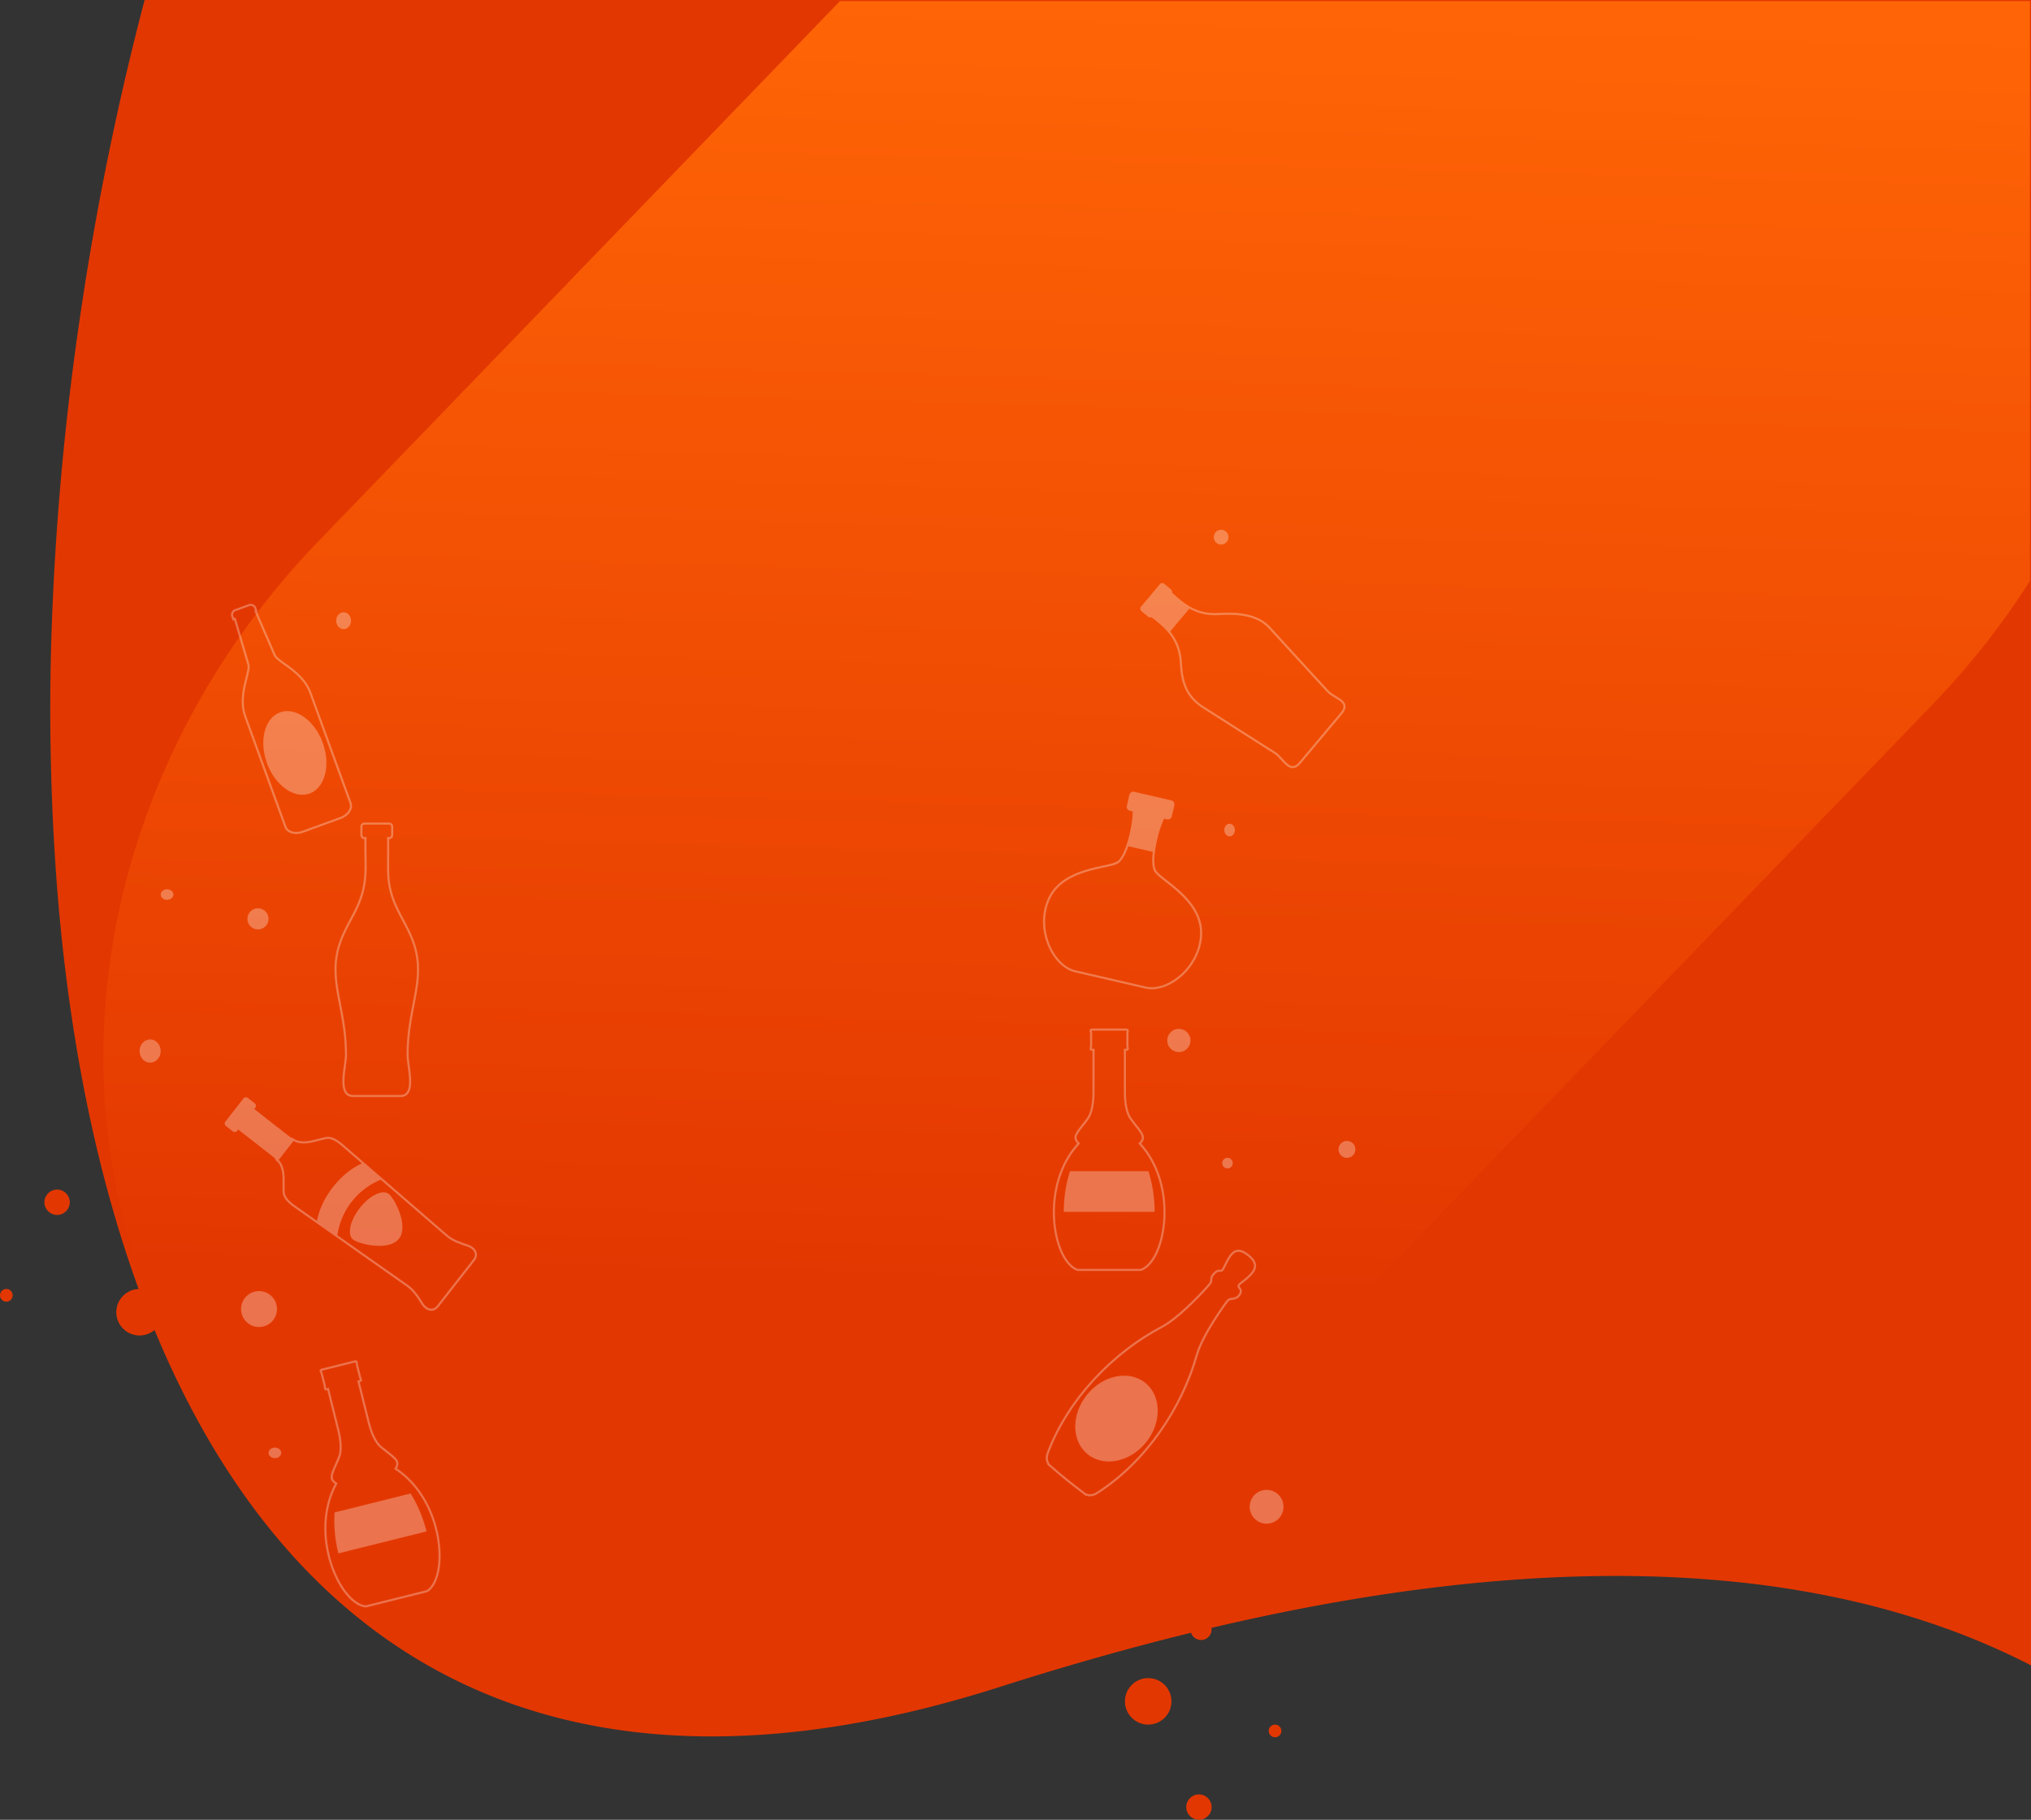 <svg xmlns="http://www.w3.org/2000/svg" xmlns:xlink="http://www.w3.org/1999/xlink" width="960.5" height="860.5" viewBox="0 0 960.5 860.5"><rect x="0" y="0" width="960.5" height="860.5" fill="#333333" stroke="none"/><defs><style>.a{fill:#e33701;}.b{fill:url(#a);}.c{opacity:0.3;}.d,.f{fill:none;stroke:#fff;}.e,.g{fill:#fff;}.e,.f{fill-rule:evenodd;}</style><linearGradient id="a" x1="0.476" y1="0.776" x2="0.5" gradientUnits="objectBoundingBox"><stop offset="0" stop-color="#e33701"/><stop offset="1" stop-color="#ff6506"/></linearGradient></defs><g transform="translate(-960 0.5)"><path class="a" d="M-22.369,1476.583H-22.4a314.243,314.243,0,0,1-36.3-2.067,277.764,277.764,0,0,1-33.8-6.059,255.4,255.4,0,0,1-31.348-9.851,245.886,245.886,0,0,1-28.951-13.446A247.75,247.75,0,0,1-179.4,1428.32a260.32,260.32,0,0,1-24.311-20.037,283.575,283.575,0,0,1-22.068-23.033,317.526,317.526,0,0,1-19.877-25.83c-6.188-8.941-12.156-18.506-17.736-28.427-5.493-9.766-10.758-20.137-15.648-30.827-4.815-10.524-9.394-21.635-13.611-33.025-4.155-11.224-8.066-23.008-11.625-35.026-13.806-46.619-23.116-99.146-27.672-156.123a1108,1108,0,0,1-2.174-134.58,1329.312,1329.312,0,0,1,13.3-138.313,1381.541,1381.541,0,0,1,27.183-135.862c.988-3.9,2.007-7.848,3.031-11.737H601.5v787.48a341.908,341.908,0,0,0-40.4-17.523,387.186,387.186,0,0,0-45.961-13.321,456.051,456.051,0,0,0-51.878-8.468,554.3,554.3,0,0,0-58.145-2.967c-20.056,0-41.12,1-62.606,2.979-22.188,2.042-45.45,5.181-69.141,9.33-24.424,4.277-49.995,9.751-76,16.269-26.786,6.714-54.778,14.722-83.2,23.8-12.424,3.969-24.8,7.483-36.785,10.445-11.837,2.925-23.612,5.39-35,7.327-11.238,1.913-22.422,3.365-33.241,4.317C-1.529,1476.107-12.132,1476.583-22.369,1476.583Z" transform="translate(1319 -656)"/><path class="b" d="M-166.484,1234.494h-.028a306.673,306.673,0,0,1-54.415-4.829,288.787,288.787,0,0,1-52.149-14.551,276.234,276.234,0,0,1-48.542-24.37,273.629,273.629,0,0,1-43.594-34.287,273.346,273.346,0,0,1-38.946-47.1,277.648,277.648,0,0,1-27.086-53.387,293.1,293.1,0,0,1-15.295-57.856,313.506,313.506,0,0,1-3.57-60.511,333.494,333.494,0,0,1,8.088-61.351,350.051,350.051,0,0,1,19.679-60.378,363.3,363.3,0,0,1,31.2-57.589,376.422,376.422,0,0,1,42.658-52.987L-101.949,450H460.8V724.243A375.614,375.614,0,0,1,414.4,782.989l-329.3,341A375.533,375.533,0,0,1,28.5,1172.076a361.458,361.458,0,0,1-62.378,34.558A346.45,346.45,0,0,1-99.665,1227.5,327.082,327.082,0,0,1-166.484,1234.494Z" transform="translate(1459.196 -450)"/><g class="c" transform="translate(0 -20.134)"><g transform="translate(1059.289 312.514) rotate(-20)"><path class="d" d="M6.88,109.378c-3.784,0-6.88-2.229-6.88-4.955V48.889C0,38,9.523,30.119,9.785,26.285L11.155,3.8h-.745V2.3a2.309,2.309,0,0,1,2.3-2.3h6.97a2.309,2.309,0,0,1,2.3,2.3V3.8H21.61l1.369,22.487c.232,3.834,9.785,11.712,9.785,22.6v55.534c0,2.726-3.1,4.955-6.879,4.955ZM12.71,0h0Z" transform="translate(0 0)"/><path class="e" d="M14.046,40.862c7.735,0,14.046-9.178,14.046-20.431S21.781,0,14.046,0,0,9.178,0,20.432,6.31,40.862,14.046,40.862Z" transform="translate(2.082 52.642)"/></g><g transform="translate(1534.806 600.622) rotate(39)"><path class="f" d="M20.155,0c-7.542,0-7.395,4.033-5.53,11.491.956,3.83-1.312,1.375-1.739,5.107s1.49,2.873,1.49,5.426S13.366,43.093,9.535,52.03C-.647,75.791-3.51,106.133,5.061,132.137c1.218,3.691,3.439,3.729,3.712,4.163,5.5.167,8.451.251,11.388.251s5.87-.084,11.376-.251c.273-.434,2.5-.472,3.712-4.163,8.571-26,5.708-56.346-4.476-80.107-3.83-8.938-4.849-26.456-4.849-29.009s3-2.341,2.575-6.073-3.9-.777-2.945-4.607C27.418,4.883,27.694,0,20.155,0Z" transform="translate(0 0)"/><path class="e" d="M17.95,43.421c9.888,0,17.952-9.752,17.952-21.711S27.838,0,17.95,0,0,9.752,0,21.71,8.063,43.421,17.95,43.421Z" transform="translate(2.199 77.53)"/></g><g transform="matrix(0.616, -0.788, 0.788, 0.616, 1059.521, 559.034)"><path class="f" d="M12.276,13.012c0,3.485-2.77,6.31-5.483,8.422l-4.276,3.33C.565,26.284-.177,28.926.035,33.142L3.32,98.5c.188,3.731-1.157,7.43-2.429,10.942-.729,2.013-.748,6.274,3.828,6.274H32.094c4.576,0,4.557-4.26,3.828-6.274-1.272-3.513-2.616-7.211-2.428-10.942l3.286-65.354c.211-4.216-.531-6.858-2.483-8.378l-4.276-3.33c-2.714-2.112-5.483-4.937-5.483-8.422L19.641,0H17.172l-4.9,13.012Z" transform="translate(0 17.172)"/><path class="g" d="M3.9,81.926c0-3.7,6.128-6.693,13.688-6.693s13.688,3,13.688,6.693S25.147,98.769,17.586,98.769,3.9,85.623,3.9,81.926ZM.575,75.01,0,63.575l.017-.011L0,63.223c9.959-5.442,25.213-5.442,35.171,0l-.017.341.017.011L34.6,75.01A33.553,33.553,0,0,0,.575,75.01ZM11.42,31.021V7.093h-.787A1.481,1.481,0,0,1,9.156,5.615V1.477A1.481,1.481,0,0,1,10.634,0h13.89A1.481,1.481,0,0,1,26,1.477V5.615a1.481,1.481,0,0,1-1.477,1.478h-.788V31.021Z" transform="translate(0.828)"/></g><g transform="translate(1468.693 387.659) rotate(13)"><path class="f" d="M20.356,81.624C9.271,81.624-2.812,65.941.582,50.7,4.1,34.921,24.794,30.628,28.345,26.891,32.378,22.645,31.69,4.328,29.762,0H45.125C43.2,4.328,42.508,22.645,46.542,26.891c3.55,3.737,24.247,8.028,27.764,23.813,3.395,15.238-8.689,30.92-19.775,30.92H20.355Z" transform="translate(0 7.348)"/><path class="g" d="M4.48,25.687a58.08,58.08,0,0,0-.67-16.494h-1.9A1.921,1.921,0,0,1,0,7.277V1.914A1.921,1.921,0,0,1,1.915,0h18a1.92,1.92,0,0,1,1.915,1.914V7.277A1.921,1.921,0,0,1,19.92,9.193h-1.9a58.069,58.069,0,0,0-.67,16.494Z" transform="translate(26.527)"/></g><g transform="translate(1488.176 320.137) rotate(-50)"><path class="f" d="M17.59,0c.6,9.731.037,16.916-6.367,24.042C7.854,27.791-1.5,34.128.206,47.073L5.535,87.44c.567,4.3-3.472,11.8,3.974,11.8h30.44c7.678,0,3.316-6.837,3.971-11.8l5.332-40.367C50.624,36.681,41.6,27.789,38.235,24.042,31.833,16.917,31.263,9.731,31.868,0Z" transform="translate(0 5.782)"/><path class="g" d="M.871,18.1A45.537,45.537,0,0,0,1.359,7.088,1.483,1.483,0,0,1,0,5.615V1.477A1.481,1.481,0,0,1,1.477,0H15.368a1.481,1.481,0,0,1,1.477,1.477V5.615a1.482,1.482,0,0,1-1.356,1.473A45.45,45.45,0,0,0,15.977,18.1Z" transform="translate(16.306 0)"/></g><g transform="translate(1094.634 671.681) rotate(-14)"><path class="d" d="M41.112,113.656h-29.9c-11.6-3.973-18.172-39.522.478-59.78C8.347,50.5,11.217,48.712,16,42.159c1.815-2.49,2.746-7.1,2.746-12.51V9.563H18.17c-1.286,0-.571-.779-.571-1.732v-6.1C17.6.779,16.882,0,18.17,0H34.154c1.288,0,.626.78.626,1.733v6.1c0,.952.661,1.732-.626,1.732h-.57V29.649c0,5.414.93,10.02,2.746,12.51,4.783,6.553,7.652,8.341,4.3,11.717,18.65,20.258,12.075,55.807.478,59.78Z" transform="translate(0 0)"/><path class="e" d="M42.966,19.238A63.253,63.253,0,0,0,40.027,0H2.938A63.238,63.238,0,0,0,0,19.238Z" transform="translate(4.681 66.957)"/></g><path class="d" d="M18.166,128.8H8.253c-7.594,0-3.319-13.911-3.319-19.406,0-23.461-9.283-36.058-2.384-54.2,3.459-9.094,8.774-15,10.8-25.13h0a44.336,44.336,0,0,0,.828-8.78h.042c.009-4.65-.166-10.212-.065-14.412h-.5a1.435,1.435,0,0,1-1.431-1.431V1.432A1.436,1.436,0,0,1,13.657,0H25.35a1.436,1.436,0,0,1,1.432,1.432V5.443A1.435,1.435,0,0,1,25.35,6.874h-.5c.141,5.55-.125,12.974.111,18.093,1.012,13.452,7.5,19.709,11.5,30.229,6.9,18.138-2.384,30.735-2.384,54.2,0,5.494,4.275,19.406-3.319,19.406Z" transform="translate(1118.684 409.073)"/><g transform="translate(1458.401 506.481)"><path class="d" d="M41.112,113.656h-29.9c-11.6-3.973-18.172-39.522.478-59.78C8.347,50.5,11.217,48.712,16,42.159c1.815-2.49,2.746-7.1,2.746-12.51V9.563H18.17c-1.286,0-.571-.779-.571-1.732v-6.1C17.6.779,16.882,0,18.17,0H34.154c1.288,0,.626.78.626,1.733v6.1c0,.952.661,1.732-.626,1.732h-.57V29.649c0,5.414.93,10.02,2.746,12.51,4.783,6.553,7.652,8.341,4.3,11.717,18.65,20.258,12.075,55.807.478,59.78Z" transform="translate(0 0)"/><path class="e" d="M-6126.014,1754.988a63.253,63.253,0,0,0-2.939-19.238h-37.088a63.238,63.238,0,0,0-2.938,19.238Z" transform="translate(6173.661 -1668.793)"/></g><circle class="g" cx="5.5" cy="5.5" r="5.5" transform="translate(1512 506.134)"/><circle class="g" cx="2.5" cy="2.5" r="2.5" transform="translate(1538 567.134)"/><ellipse class="g" cx="3" cy="2.5" rx="3" ry="2.5" transform="translate(1036 440.134)"/><ellipse class="g" cx="2.5" cy="3" rx="2.5" ry="3" transform="translate(1539 409.134)"/><ellipse class="g" cx="3" cy="2.5" rx="3" ry="2.5" transform="translate(1087 704.134)"/><ellipse class="g" cx="5" cy="5.5" rx="5" ry="5.5" transform="translate(1026 511.134)"/><circle class="g" cx="5" cy="5" r="5" transform="translate(1077 449.134)"/><circle class="g" cx="8.5" cy="8.5" r="8.5" transform="translate(1074 630.134)"/><circle class="g" cx="8" cy="8" r="8" transform="translate(1551 724.134)"/><circle class="g" cx="3.5" cy="3.5" r="3.5" transform="translate(1534 270.134)"/><circle class="g" cx="4" cy="4" r="4" transform="translate(1593 559.134)"/><ellipse class="g" cx="3.5" cy="4" rx="3.5" ry="4" transform="translate(1119 309.134)"/></g><circle class="a" cx="6" cy="6" r="6" transform="translate(981 562)"/><circle class="a" cx="11" cy="11" r="11" transform="translate(1015 609)"/><circle class="a" cx="3" cy="3" r="3" transform="translate(960 609)"/><circle class="a" cx="6" cy="6" r="6" transform="translate(1521 848)"/><circle class="a" cx="5" cy="5" r="5" transform="translate(1523 765)"/><circle class="a" cx="11" cy="11" r="11" transform="translate(1492 793)"/><circle class="a" cx="3" cy="3" r="3" transform="translate(1560 815)"/></g></svg>